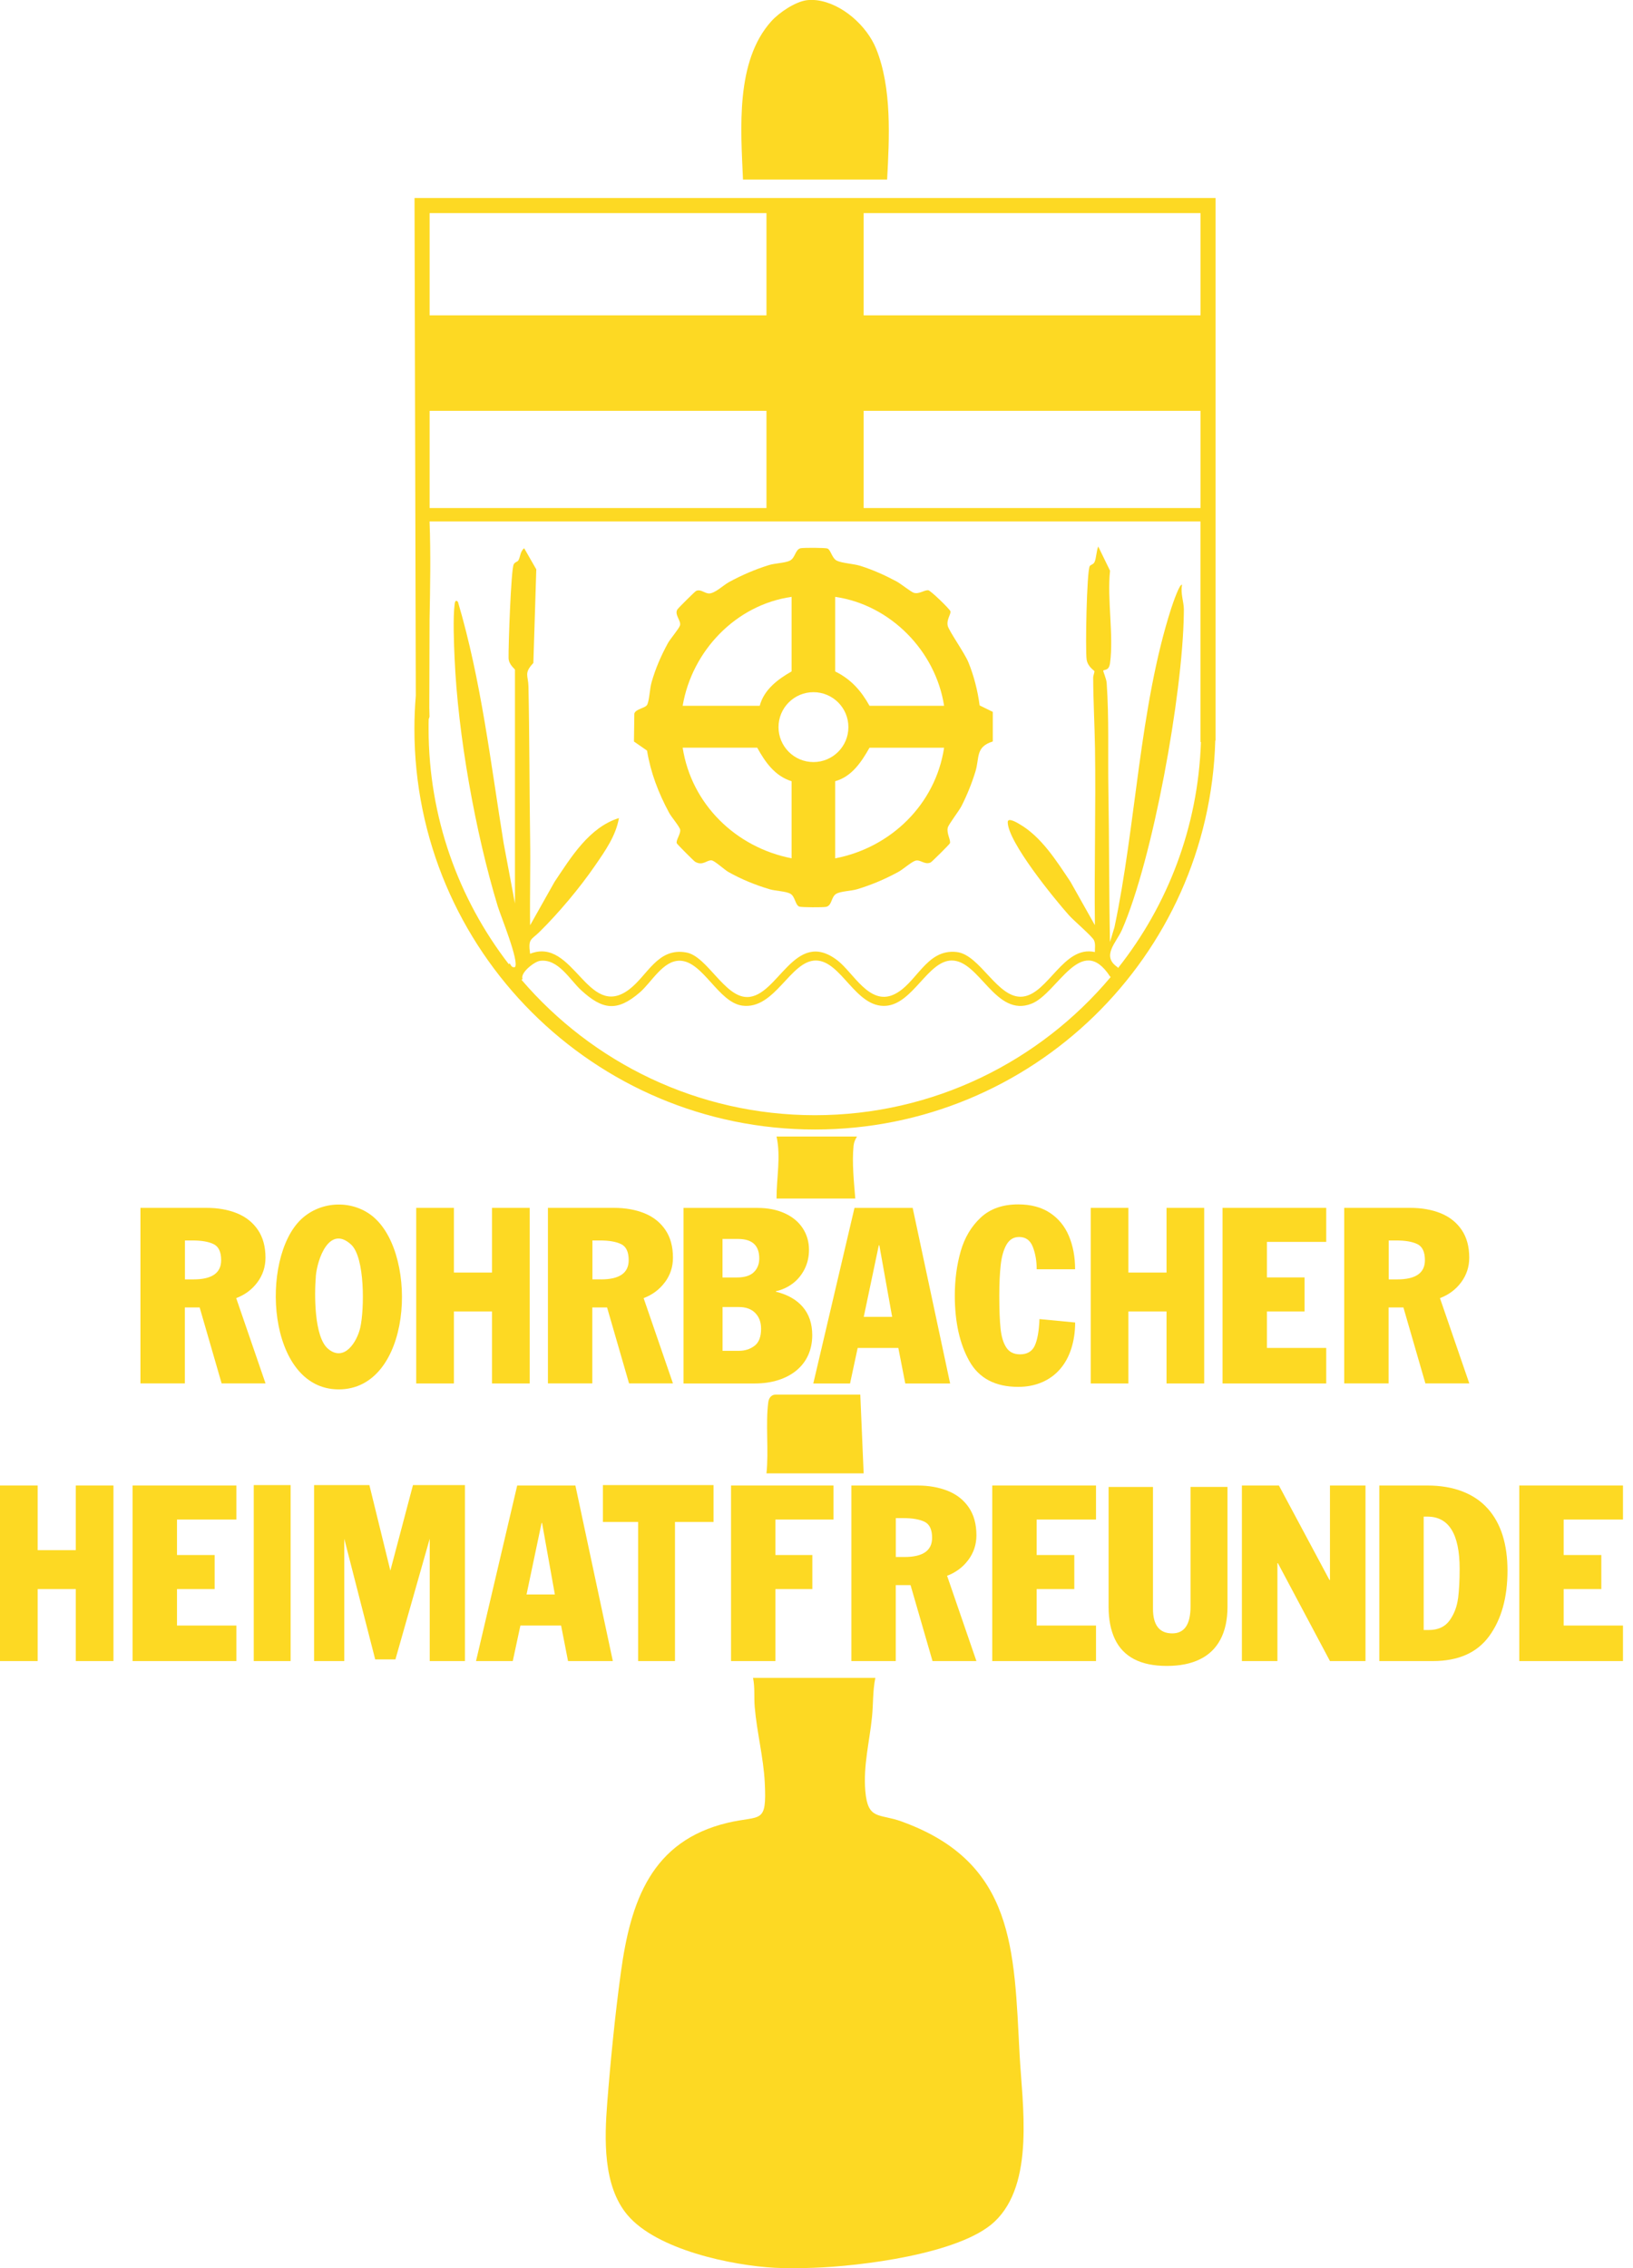 <?xml version="1.0" encoding="UTF-8"?> <svg xmlns="http://www.w3.org/2000/svg" id="Laag_1" data-name="Laag 1" viewBox="0 0 306.14 425.2"><defs><style> .cls-1 { fill: none; } .cls-2 { fill: #fdd923; } </style></defs><g><circle class="cls-1" cx="152.5" cy="136.31" r="6.55" transform="translate(8.77 281.83) rotate(-87.14)"></circle><path class="cls-1" d="M163.01,132.31h13.98c-1.6-10.3-10.07-18.93-20.42-20.42v13.98c2.97,1.47,4.84,3.58,6.44,6.44Z"></path><polygon class="cls-1" points="93.41 95.24 143.69 95.24 143.69 77.02 111.75 77.02 107.15 77.02 80.54 77.02 80.54 95.24 90.14 95.24 93.41 95.24"></polygon><path class="cls-1" d="M156.57,146.45v14.45c10.44-2,18.81-10.13,20.42-20.74h-13.98c-1.52,2.68-3.31,5.41-6.44,6.28Z"></path><path class="cls-1" d="M95.55,180.61c.3.38.36.86,1.01.71.86-1.01-2.69-9.62-3.22-11.38-4.19-13.78-7.48-32.18-8.1-46.57-.12-2.73-.31-7.5.01-10.07.06-.43.18-.92.62-.46,4.37,14.75,6.12,30.14,8.58,45.31l2.11,11.24v-43.83c0-.13-1.18-.94-1.2-2.19-.04-2.13.46-16.51.96-17.54.23-.46.74-.5.88-.75.39-.7.34-1.72,1.09-2.28l2.27,3.96-.55,17.55c-1.83,1.93-.97,2.35-.92,4.39.21,9.51.17,19.12.31,28.59.08,5.39-.09,10.8,0,16.19l4.58-8.14c3.09-4.61,6.48-10.22,12.07-11.96-.57,3.34-2.58,6.17-4.46,8.89-2.87,4.18-6.84,8.93-10.46,12.48-1.53,1.5-2.14,1.19-1.73,4.07,8.14-3.26,10.73,12.5,18.51,6.73,3.53-2.62,5.37-7.97,10.79-6.97,3.91.72,7.12,8.35,11.38,8.35,5.81,0,8.9-13.06,16.96-6.85,2.95,2.28,5.96,8.44,10.5,6.4,4.33-1.95,6.05-8.64,11.82-7.99,4.47.5,7.69,8.9,12.41,8.36,4.77-.54,7.65-9.69,13.51-8.35-.03-.72.15-1.5-.16-2.2-.33-.74-3.83-3.72-4.71-4.71-2.74-3.07-11.46-13.73-11.47-17.44,0-.97,1.76.11,2.17.34,4.17,2.41,6.97,6.93,9.59,10.83l4.58,8.14c-.14-11.04.19-22.11.02-33.16-.07-4.36-.32-8.79-.34-13.2,0-.44.27-1.04.23-1.26-.02-.13-1.26-.81-1.46-2.19-.26-1.83.03-16.58.59-17.51.16-.26.67-.29.89-.75.35-.73.35-2.09.7-2.92l2.21,4.54c-.58,5.36.71,12.13,0,17.31-.21,1.53-1.06,1.14-1.27,1.42-.07.1.58,1.54.64,2.32.45,6.53.21,13.56.32,20.11.16,9.48.12,18.97.3,28.44l.84-2.77c4.05-19.14,4.66-41.19,10.63-59.75.07-.21.54-1.65,1.03-2.83.41-1,.82-1.82,1.01-1.57-.32,1.51.34,3.19.34,4.56,0,.29,0,.6-.01.91-.22,15.07-5.8,45.95-11.59,59.16-1.07,2.44-3.92,4.91-.84,7.01l.11.15c9.27-11.74,14.99-26.41,15.53-42.36h-.09s0-6.8,0-6.8v-16.06s0-18.49,0-18.49H80.54c.23,6.1.11,12.24,0,18.37l-.05,16.51c.02.57.02,1.15.04,1.72l-.13.43c-.02.62-.02,1.25-.02,1.87,0,16.59,5.61,31.89,15.03,44.12l.15-.16ZM118.93,133.79c.25-.92,2.14-1.01,2.44-1.72.41-.96.45-2.97.79-4.15.75-2.62,1.75-4.93,3.05-7.32.47-.87,2.08-2.7,2.28-3.35.26-.85-1.11-2.04-.48-3,.2-.3,3.27-3.36,3.5-3.46.86-.39,1.55.44,2.37.47,1.13.05,2.73-1.55,3.8-2.13,2.41-1.31,4.87-2.37,7.5-3.19,1.13-.35,2.99-.38,3.89-.82,1.05-.51,1-2.14,2.06-2.34.59-.11,4.51-.1,4.98.05.65.21.84,1.83,1.79,2.29.96.47,3.12.57,4.38.96,2.38.74,4.62,1.76,6.81,2.93.82.44,2.71,1.98,3.24,2.13,1.02.29,1.91-.53,2.7-.48.44.03,4.08,3.57,4.16,3.95.11.56-.76,1.52-.51,2.71.19.94,3.16,5.1,3.87,6.83,1.04,2.54,1.76,5.38,2.11,8.1l2.47,1.21v5.55c-3.29,1.02-2.46,3.04-3.25,5.62-.65,2.13-1.6,4.51-2.62,6.49-.51.99-2.41,3.4-2.57,4.05-.26,1.08.61,2.36.4,2.92-.09.24-3.38,3.5-3.61,3.6-1.11.51-1.91-.6-2.83-.34-.74.21-2.34,1.64-3.24,2.12-2.54,1.37-4.98,2.42-7.75,3.25-1.08.32-3.02.35-3.87.84-1,.57-.77,2.24-1.94,2.46-.58.11-4.53.1-4.98-.05-.78-.27-.78-1.89-1.68-2.41-.85-.49-2.79-.52-3.87-.84-2.69-.8-5.31-1.86-7.75-3.24-.74-.41-2.55-2.09-3.13-2.18-.87-.14-1.66,1.1-3.11.26-.23-.14-3.34-3.24-3.44-3.46-.23-.53.8-1.83.63-2.56-.14-.64-1.66-2.38-2.1-3.21-1.98-3.69-3.42-7.43-4.11-11.6l-2.45-1.7.07-5.23Z"></path><path class="cls-1" d="M148.4,160.9v-14.45c-3.12-.98-4.92-3.54-6.44-6.28h-13.98c1.64,10.61,9.99,18.7,20.42,20.74Z"></path><path class="cls-1" d="M148.4,125.87v-13.98c-10.45,1.49-18.67,10.12-20.42,20.42h14.45c.78-3.02,3.41-4.99,5.97-6.44Z"></path><rect class="cls-1" x="80.54" y="39.95" width="63.15" height="19.16"></rect><path class="cls-1" d="M193.4,188.15c-6.76,2.69-9.77-8.12-15-8.09-4.42.03-7.23,8.06-12.25,8.49-5.74.49-8.41-8.46-13.19-8.49-4.8-.03-7.67,9.28-13.8,8.46-4.49-.6-7.37-8.31-11.68-8.42-3.16-.08-5.33,4.04-7.52,5.93-4.27,3.68-6.99,3.3-11.03-.42-2.09-1.92-4.32-5.98-7.72-5.48-1.09.16-3.75,2.29-3.24,3.39l-.2.16c13.29,15.53,33.02,25.38,55.01,25.38s42.15-10.08,55.45-25.9l-.12-.11c-5.45-8.32-9.83,3.16-14.7,5.1Z"></path><polygon class="cls-1" points="215.41 95.24 225.06 95.24 225.06 77.02 198.4 77.02 193.8 77.02 161.91 77.02 161.91 95.24 212.14 95.24 215.41 95.24"></polygon><rect class="cls-1" x="161.91" y="39.95" width="63.15" height="19.16"></rect><path class="cls-2" d="M169.06,341.47c-4.27-1.55-6.37-.19-6.84-5.73-.4-4.73.78-9.2,1.25-13.82.25-2.44.13-4.97.63-7.38h-22.93c.38,1.81.16,3.68.32,5.49.4,4.71,1.64,9.42,1.88,14.14.4,7.93-.73,6.06-6.92,7.53-14.37,3.4-18.23,14.76-20.05,28.02-1.07,7.77-1.95,16.64-2.56,24.46-.52,6.76-.84,15.55,3.78,21.04,5.51,6.54,19.54,9.47,27.64,9.91,2.27.12,4.94.08,7.23,0,8.66-.29,27.45-2.55,33.94-8.63,7.63-7.15,5.21-22.01,4.71-31.43-1.04-19.61-.88-35.92-22.07-43.59Z"></path><path class="cls-2" d="M166.31,33.66c.42-7.78.92-17.13-2.05-24.5-1.74-4.32-6.4-8.52-11.15-9.12-.48-.06-1.41-.07-1.88,0-2.17.3-5.14,2.3-6.61,3.92-6.8,7.53-5.73,20.29-5.33,29.7h27.02Z"></path><path class="cls-2" d="M161.28,261.44h-15.87c-.84,0-1.28.67-1.38,1.43-.53,4,.11,9.19-.34,13.33h18.22l-.63-14.77Z"></path><path class="cls-2" d="M160.34,224.68c-.25-3.05-.64-6.87-.32-9.9.08-.72.3-1.12.64-1.72h-15.08c.84,3.82-.02,7.77,0,11.62h14.77Z"></path><path class="cls-2" d="M125.41,152.32c.44.83,1.96,2.58,2.1,3.21.16.73-.86,2.03-.63,2.56.1.22,3.21,3.33,3.44,3.46,1.45.85,2.24-.4,3.11-.26.58.09,2.4,1.77,3.13,2.18,2.45,1.38,5.06,2.44,7.75,3.24,1.08.32,3.02.35,3.87.84.9.51.9,2.14,1.68,2.41.45.15,4.39.16,4.98.05,1.17-.22.94-1.89,1.94-2.46.85-.49,2.8-.52,3.87-.84,2.77-.83,5.21-1.88,7.75-3.25.89-.48,2.5-1.92,3.24-2.12.92-.25,1.71.85,2.83.34.23-.11,3.52-3.37,3.61-3.6.21-.56-.66-1.84-.4-2.92.16-.65,2.06-3.06,2.57-4.05,1.02-1.98,1.97-4.36,2.62-6.49.79-2.58-.04-4.6,3.25-5.62v-5.55s-2.47-1.21-2.47-1.21c-.35-2.72-1.07-5.56-2.11-8.1-.71-1.73-3.67-5.9-3.87-6.83-.25-1.2.63-2.15.51-2.71-.07-.37-3.72-3.92-4.16-3.95-.79-.05-1.68.77-2.7.48-.53-.15-2.42-1.69-3.24-2.13-2.19-1.17-4.43-2.18-6.81-2.93-1.26-.39-3.42-.49-4.38-.96-.95-.46-1.14-2.08-1.79-2.29-.47-.15-4.38-.16-4.98-.05-1.05.2-1,1.83-2.06,2.34-.91.44-2.76.47-3.89.82-2.62.81-5.09,1.88-7.5,3.19-1.07.58-2.67,2.18-3.8,2.13-.82-.04-1.51-.86-2.37-.47-.22.1-3.3,3.16-3.5,3.46-.63.96.74,2.15.48,3-.2.66-1.8,2.48-2.28,3.35-1.29,2.38-2.3,4.7-3.05,7.32-.34,1.18-.39,3.19-.79,4.15-.3.71-2.19.8-2.44,1.72l-.07,5.23,2.45,1.7c.69,4.17,2.13,7.91,4.11,11.6ZM156.57,160.9v-14.45c3.13-.87,4.92-3.61,6.44-6.28h13.98c-1.61,10.61-9.98,18.74-20.42,20.74ZM156.57,111.89c10.35,1.49,18.82,10.12,20.42,20.42h-13.98c-1.6-2.86-3.47-4.97-6.44-6.44v-13.98ZM152.5,129.76c3.62,0,6.55,2.93,6.55,6.55s-2.93,6.55-6.55,6.55-6.55-2.93-6.55-6.55,2.93-6.55,6.55-6.55ZM148.4,111.89v13.98c-2.56,1.45-5.19,3.42-5.97,6.44h-14.45c1.75-10.3,9.97-18.93,20.42-20.42ZM141.96,140.17c1.52,2.75,3.32,5.31,6.44,6.28v14.45c-10.43-2.03-18.78-10.13-20.42-20.74h13.98Z"></path><path class="cls-2" d="M152.78,211.74c40.74,0,73.9-32.45,75.05-72.92h.05s0-101.7,0-101.7H77.71l.24,93.3c-.17,2.06-.26,4.13-.26,6.23,0,41.47,33.62,75.09,75.08,75.09ZM152.78,209.06c-21.99,0-41.72-9.86-55.01-25.38l.2-.16c-.52-1.1,2.15-3.23,3.24-3.39,3.41-.49,5.63,3.56,7.72,5.48,4.04,3.72,6.77,4.1,11.03.42,2.19-1.89,4.35-6.02,7.52-5.93,4.31.11,7.19,7.82,11.68,8.42,6.13.82,9-8.49,13.8-8.46,4.78.03,7.45,8.98,13.19,8.49,5.02-.43,7.83-8.46,12.25-8.49,5.24-.04,8.24,10.78,15,8.09,4.88-1.94,9.25-13.43,14.7-5.1l.12.11c-13.29,15.82-33.21,25.9-55.45,25.9ZM161.91,39.95h63.15v19.16h-63.15v-19.16ZM161.91,77.02h63.15v18.22h-63.15v-18.22ZM80.54,39.95h63.15v19.16h-63.15v-19.16ZM80.54,77.02h63.15v18.22h-63.15v-18.22ZM80.39,134.78l.13-.43c-.02-.57-.03-1.15-.04-1.72l.05-16.51c.12-6.13.23-12.27,0-18.37h144.52v18.49s0,16.06,0,16.06v6.8s.09,0,.09,0c-.53,15.96-6.25,30.63-15.53,42.36l-.11-.15c-3.08-2.1-.23-4.57.84-7.01,5.78-13.2,11.37-44.08,11.59-59.16,0-.3.01-.61.01-.91,0-1.36-.66-3.05-.34-4.56-.18-.25-.6.57-1.01,1.57-.49,1.18-.96,2.62-1.03,2.83-5.96,18.56-6.57,40.6-10.63,59.75l-.84,2.77c-.19-9.48-.14-18.96-.3-28.44-.11-6.54.14-13.58-.32-20.11-.05-.79-.71-2.23-.64-2.32.21-.28,1.06.11,1.27-1.42.71-5.18-.57-11.95,0-17.31l-2.21-4.54c-.36.83-.35,2.19-.7,2.92-.22.46-.73.49-.89.75-.57.93-.85,15.68-.59,17.51.2,1.38,1.44,2.06,1.46,2.19.04.23-.24.82-.23,1.26.02,4.41.27,8.84.34,13.2.17,11.05-.15,22.11-.02,33.16l-4.58-8.14c-2.62-3.9-5.42-8.42-9.59-10.83-.41-.24-2.18-1.31-2.17-.34.02,3.7,8.73,14.36,11.47,17.44.88.99,4.38,3.97,4.71,4.71.31.7.14,1.47.16,2.2-5.86-1.33-8.74,7.81-13.51,8.35-4.71.53-7.94-7.86-12.41-8.36-5.77-.65-7.49,6.03-11.82,7.99-4.55,2.05-7.55-4.12-10.5-6.4-8.06-6.22-11.15,6.85-16.96,6.85-4.26,0-7.48-7.63-11.38-8.35-5.42-1-7.26,4.34-10.79,6.97-7.77,5.78-10.36-9.98-18.51-6.73-.41-2.88.2-2.57,1.73-4.07,3.61-3.55,7.59-8.3,10.46-12.48,1.87-2.72,3.89-5.56,4.46-8.89-5.59,1.74-8.98,7.35-12.07,11.96l-4.58,8.14c-.08-5.39.09-10.8,0-16.19-.14-9.47-.11-19.08-.31-28.59-.04-2.05-.9-2.47.92-4.39l.55-17.55-2.27-3.96c-.75.56-.7,1.58-1.09,2.28-.14.26-.66.29-.88.75-.51,1.03-1,15.41-.96,17.54.02,1.25,1.2,2.06,1.2,2.19v43.83l-2.11-11.24c-2.46-15.17-4.21-30.55-8.58-45.31-.45-.46-.57.03-.62.46-.33,2.57-.13,7.35-.01,10.07.62,14.39,3.91,32.79,8.1,46.57.54,1.76,4.08,10.38,3.22,11.38-.65.14-.71-.34-1.01-.71l-.15.16c-9.42-12.22-15.03-27.53-15.03-44.12,0-.63,0-1.25.02-1.87Z"></path></g><g><path class="cls-1" d="M67.54,248.89c.76-3.34.94-13.15-1.73-15.58-4.07-3.72-6.34,2.74-6.61,5.99-.27,3.24-.35,11.34,2.29,13.56,3.04,2.55,5.43-1.29,6.04-3.97Z"></path><path class="cls-1" d="M41.45,236.24c0-1.55-.47-2.55-1.41-3.01-.94-.46-2.27-.69-4-.69h-1.39v7.29h1.61c3.45,0,5.18-1.2,5.18-3.6Z"></path><polygon class="cls-1" points="164.85 233.45 164.76 233.45 161.94 246.86 167.26 246.86 164.85 233.45"></polygon><polygon class="cls-1" points="101.54 285.5 98.71 298.91 104.03 298.91 101.63 285.5 101.54 285.5"></polygon><path class="cls-1" d="M267.58,284.3h-.69v21.26h.92c1.77,0,3.09-.6,3.94-1.8.86-1.2,1.38-2.58,1.58-4.14.2-1.56.29-3.4.29-5.53,0-6.53-2.02-9.8-6.05-9.8Z"></path><path class="cls-1" d="M116.44,233.23c-.94-.46-2.27-.69-4-.69h-1.39v7.29h1.61c3.45,0,5.18-1.2,5.18-3.6,0-1.55-.47-2.55-1.41-3.01Z"></path><path class="cls-1" d="M267.12,236.24c0-1.55-.47-2.55-1.41-3.01-.94-.46-2.27-.69-4-.69h-1.39v7.29h1.61c3.45,0,5.18-1.2,5.18-3.6Z"></path><path class="cls-1" d="M141.44,252.31c.82-.62,1.24-1.69,1.24-3.21,0-1.24-.36-2.23-1.1-2.96-.73-.74-1.75-1.11-3.07-1.11h-3.05v8.22h3.05c1.13,0,2.11-.31,2.93-.93Z"></path><path class="cls-1" d="M173.32,285.27c-.94-.46-2.27-.69-4-.69h-1.39v7.29h1.61c3.45,0,5.18-1.2,5.18-3.59,0-1.55-.47-2.55-1.41-3.01Z"></path><path class="cls-1" d="M141.33,238.48c.68-.66,1.02-1.52,1.02-2.58,0-2.43-1.32-3.65-3.97-3.65h-2.91v7.21h2.72c1.42,0,2.47-.33,3.15-.99Z"></path><polygon class="cls-2" points="73.18 294.43 69.25 278.4 58.88 278.4 58.88 311.39 64.54 311.39 64.54 288.46 70.34 311.08 74.13 311.08 80.56 288.46 80.56 311.39 87.16 311.39 87.16 278.4 77.42 278.4 73.18 294.43"></polygon><path class="cls-2" d="M70.19,228.29c-3.87-3.43-9.95-3.28-13.72.27-7.78,7.33-6.45,31.86,6.99,31.9,13.72.04,15.03-24.8,6.72-32.17ZM59.2,239.29c.27-3.25,2.53-9.71,6.61-5.99,2.66,2.43,2.49,12.25,1.73,15.58-.61,2.68-3.01,6.52-6.04,3.97-2.64-2.22-2.57-10.32-2.29-13.56Z"></path><polygon class="cls-2" points="126.54 311.39 126.54 285.31 133.77 285.31 133.77 278.4 113.03 278.4 113.03 285.31 119.63 285.31 119.63 311.39 126.54 311.39"></polygon><rect class="cls-2" x="47.57" y="278.4" width="6.91" height="32.99"></rect><path class="cls-2" d="M34.66,245.1h2.77l4.12,14.24h8.23l-5.5-15.99c1.65-.62,2.98-1.62,3.98-2.97s1.51-2.89,1.51-4.61c0-2.07-.47-3.81-1.42-5.21-.95-1.4-2.26-2.44-3.93-3.12-1.67-.67-3.57-1.01-5.7-1.01h-12.39v32.91h8.32v-14.24ZM34.66,232.54h1.39c1.73,0,3.06.23,4,.69.94.46,1.41,1.46,1.41,3.01,0,2.4-1.73,3.6-5.18,3.6h-1.61v-7.29Z"></path><path class="cls-2" d="M124.65,240.38c1.01-1.36,1.51-2.89,1.51-4.61,0-2.07-.47-3.81-1.42-5.21-.95-1.4-2.26-2.44-3.93-3.12-1.67-.67-3.57-1.01-5.7-1.01h-12.39v32.91h8.32v-14.24h2.77l4.12,14.24h8.23l-5.5-15.99c1.65-.62,2.98-1.62,3.98-2.97ZM112.67,239.83h-1.61v-7.29h1.39c1.73,0,3.06.23,4,.69.94.46,1.41,1.46,1.41,3.01,0,2.4-1.73,3.6-5.18,3.6Z"></path><path class="cls-2" d="M160.78,252.69h7.63l1.3,6.66h8.41l-7.02-32.91h-10.91l-7.72,32.91h6.89l1.43-6.66ZM164.76,233.45h.09l2.4,13.41h-5.32l2.82-13.41Z"></path><path class="cls-2" d="M195.36,259.12c1.33-.58,2.45-1.4,3.37-2.46.92-1.06,1.62-2.34,2.1-3.83.48-1.5.73-3.14.73-4.91l-6.69-.64c-.09,2.26-.39,3.93-.89,5-.5,1.07-1.42,1.61-2.75,1.61-1.15,0-2.01-.42-2.57-1.27-.56-.85-.92-2.02-1.08-3.52-.16-1.5-.24-3.56-.24-6.17,0-2.32.09-4.26.27-5.84.18-1.58.55-2.84,1.09-3.78.55-.94,1.33-1.42,2.36-1.42,1.23,0,2.09.62,2.57,1.87.48,1.25.72,2.64.72,4.18h7.2c0-2.32-.39-4.39-1.16-6.23-.77-1.84-1.96-3.29-3.55-4.34-1.6-1.06-3.58-1.59-5.96-1.59-2.92,0-5.27.83-7.04,2.49-1.77,1.66-3.02,3.77-3.75,6.34-.73,2.57-1.09,5.33-1.09,8.28,0,4.94.91,9.03,2.72,12.26,1.81,3.23,4.87,4.84,9.16,4.84,1.65,0,3.14-.29,4.47-.87Z"></path><polygon class="cls-2" points="304.26 284.86 304.26 278.48 284.82 278.48 284.82 311.39 304.26 311.39 304.26 304.73 293.14 304.73 293.14 297.89 300.2 297.89 300.2 291.51 293.14 291.51 293.14 284.86 304.26 284.86"></polygon><polygon class="cls-2" points="186.02 311.39 205.47 311.39 205.47 304.73 194.34 304.73 194.34 297.89 201.4 297.89 201.4 291.51 194.34 291.51 194.34 284.86 205.47 284.86 205.47 278.48 186.02 278.48 186.02 311.39"></polygon><polygon class="cls-2" points="24.86 311.39 44.31 311.39 44.31 304.73 33.18 304.73 33.18 297.89 40.24 297.89 40.24 291.51 33.18 291.51 33.18 284.86 44.31 284.86 44.31 278.48 24.86 278.48 24.86 311.39"></polygon><polygon class="cls-2" points="99.3 259.35 99.3 226.43 92.24 226.43 92.24 238.56 85.09 238.56 85.09 226.43 78.03 226.43 78.03 259.35 85.09 259.35 85.09 245.85 92.24 245.85 92.24 259.35 99.3 259.35"></polygon><path class="cls-2" d="M106.48,311.39h8.41l-7.02-32.91h-10.91l-7.72,32.91h6.89l1.43-6.66h7.63l1.3,6.66ZM98.71,298.91l2.82-13.41h.09l2.4,13.41h-5.32Z"></path><path class="cls-2" d="M181.54,292.42c1.01-1.36,1.51-2.9,1.51-4.61,0-2.07-.47-3.81-1.42-5.21-.95-1.4-2.26-2.44-3.93-3.11-1.67-.67-3.57-1.01-5.7-1.01h-12.39v32.91h8.32v-14.24h2.77l4.12,14.24h8.23l-5.5-15.99c1.65-.62,2.98-1.62,3.98-2.97ZM169.55,291.88h-1.61v-7.29h1.39c1.73,0,3.06.23,4,.69.94.46,1.41,1.46,1.41,3.01,0,2.4-1.73,3.59-5.18,3.59Z"></path><path class="cls-2" d="M223.19,301.16c0,3.36-1.14,5.04-3.43,5.04-2.4,0-3.61-1.54-3.61-4.63v-22.82h-8.32v22.46c0,2.37.39,4.38,1.17,6.04.78,1.66,1.98,2.92,3.59,3.77,1.62.85,3.67,1.28,6.15,1.28s4.48-.41,6.18-1.23,2.99-2.06,3.87-3.72c.88-1.66,1.33-3.71,1.33-6.15v-22.46h-6.93v22.41Z"></path><polygon class="cls-2" points="249.33 296.18 249.23 296.18 239.76 278.48 232.82 278.48 232.82 311.39 239.48 311.39 239.48 293.04 239.57 293.04 249.33 311.39 255.99 311.39 255.99 278.48 249.33 278.48 249.33 296.18"></polygon><path class="cls-2" d="M278.91,282.81c-1.24-1.4-2.82-2.47-4.72-3.21-1.9-.74-4.1-1.12-6.6-1.12h-9.01v32.91h10.03c4.78,0,8.3-1.56,10.58-4.69s3.42-7.22,3.42-12.27c0-2.45-.3-4.65-.91-6.6-.61-1.95-1.54-3.62-2.78-5.02ZM273.34,299.63c-.2,1.56-.72,2.94-1.58,4.14-.86,1.2-2.17,1.8-3.94,1.8h-.92v-21.26h.69c4.03,0,6.05,3.27,6.05,9.8,0,2.13-.1,3.97-.29,5.53Z"></path><polygon class="cls-2" points="248.63 252.69 237.51 252.69 237.51 245.85 244.57 245.85 244.57 239.47 237.51 239.47 237.51 232.81 248.63 232.81 248.63 226.43 229.19 226.43 229.19 259.35 248.63 259.35 248.63 252.69"></polygon><path class="cls-2" d="M260.33,245.1h2.77l4.12,14.24h8.23l-5.5-15.99c1.65-.62,2.98-1.62,3.98-2.97s1.51-2.89,1.51-4.61c0-2.07-.47-3.81-1.42-5.21-.95-1.4-2.26-2.44-3.93-3.12-1.67-.67-3.57-1.01-5.7-1.01h-12.39v32.91h8.32v-14.24ZM260.33,232.54h1.39c1.73,0,3.06.23,4,.69.94.46,1.41,1.46,1.41,3.01,0,2.4-1.73,3.6-5.18,3.6h-1.61v-7.29Z"></path><polygon class="cls-2" points="211.54 226.43 204.48 226.43 204.48 259.35 211.54 259.35 211.54 245.85 218.69 245.85 218.69 259.35 225.75 259.35 225.75 226.43 218.69 226.43 218.69 238.56 211.54 238.56 211.54 226.43"></polygon><polygon class="cls-2" points="14.21 290.6 7.06 290.6 7.06 278.48 0 278.48 0 311.39 7.06 311.39 7.06 297.89 14.21 297.89 14.21 311.39 21.27 311.39 21.27 278.48 14.21 278.48 14.21 290.6"></polygon><polygon class="cls-2" points="156.25 284.86 156.25 278.48 137.05 278.48 137.05 311.39 145.37 311.39 145.37 297.89 152.29 297.89 152.29 291.51 145.37 291.51 145.37 284.86 156.25 284.86"></polygon><path class="cls-2" d="M128.14,259.35h13.36c1.6,0,3.07-.21,4.39-.63,1.33-.42,2.47-1.03,3.43-1.82.96-.8,1.69-1.75,2.19-2.86.5-1.11.76-2.36.76-3.75,0-2.14-.59-3.9-1.77-5.28-1.18-1.37-2.86-2.33-5.04-2.86v-.09c1.16-.26,2.21-.74,3.15-1.45.94-.71,1.68-1.62,2.23-2.71.55-1.1.82-2.3.82-3.6,0-1.51-.39-2.85-1.17-4.05-.78-1.19-1.9-2.13-3.37-2.8-1.47-.67-3.17-1.01-5.12-1.01h-13.86v32.91ZM135.46,232.26h2.91c2.65,0,3.97,1.22,3.97,3.65,0,1.06-.34,1.92-1.02,2.58-.68.66-1.73.99-3.15.99h-2.72v-7.21ZM135.46,245.02h3.05c1.32,0,2.34.37,3.07,1.11.73.74,1.1,1.72,1.1,2.96,0,1.52-.41,2.59-1.24,3.21-.82.62-1.8.93-2.93.93h-3.05v-8.22Z"></path></g></svg> 